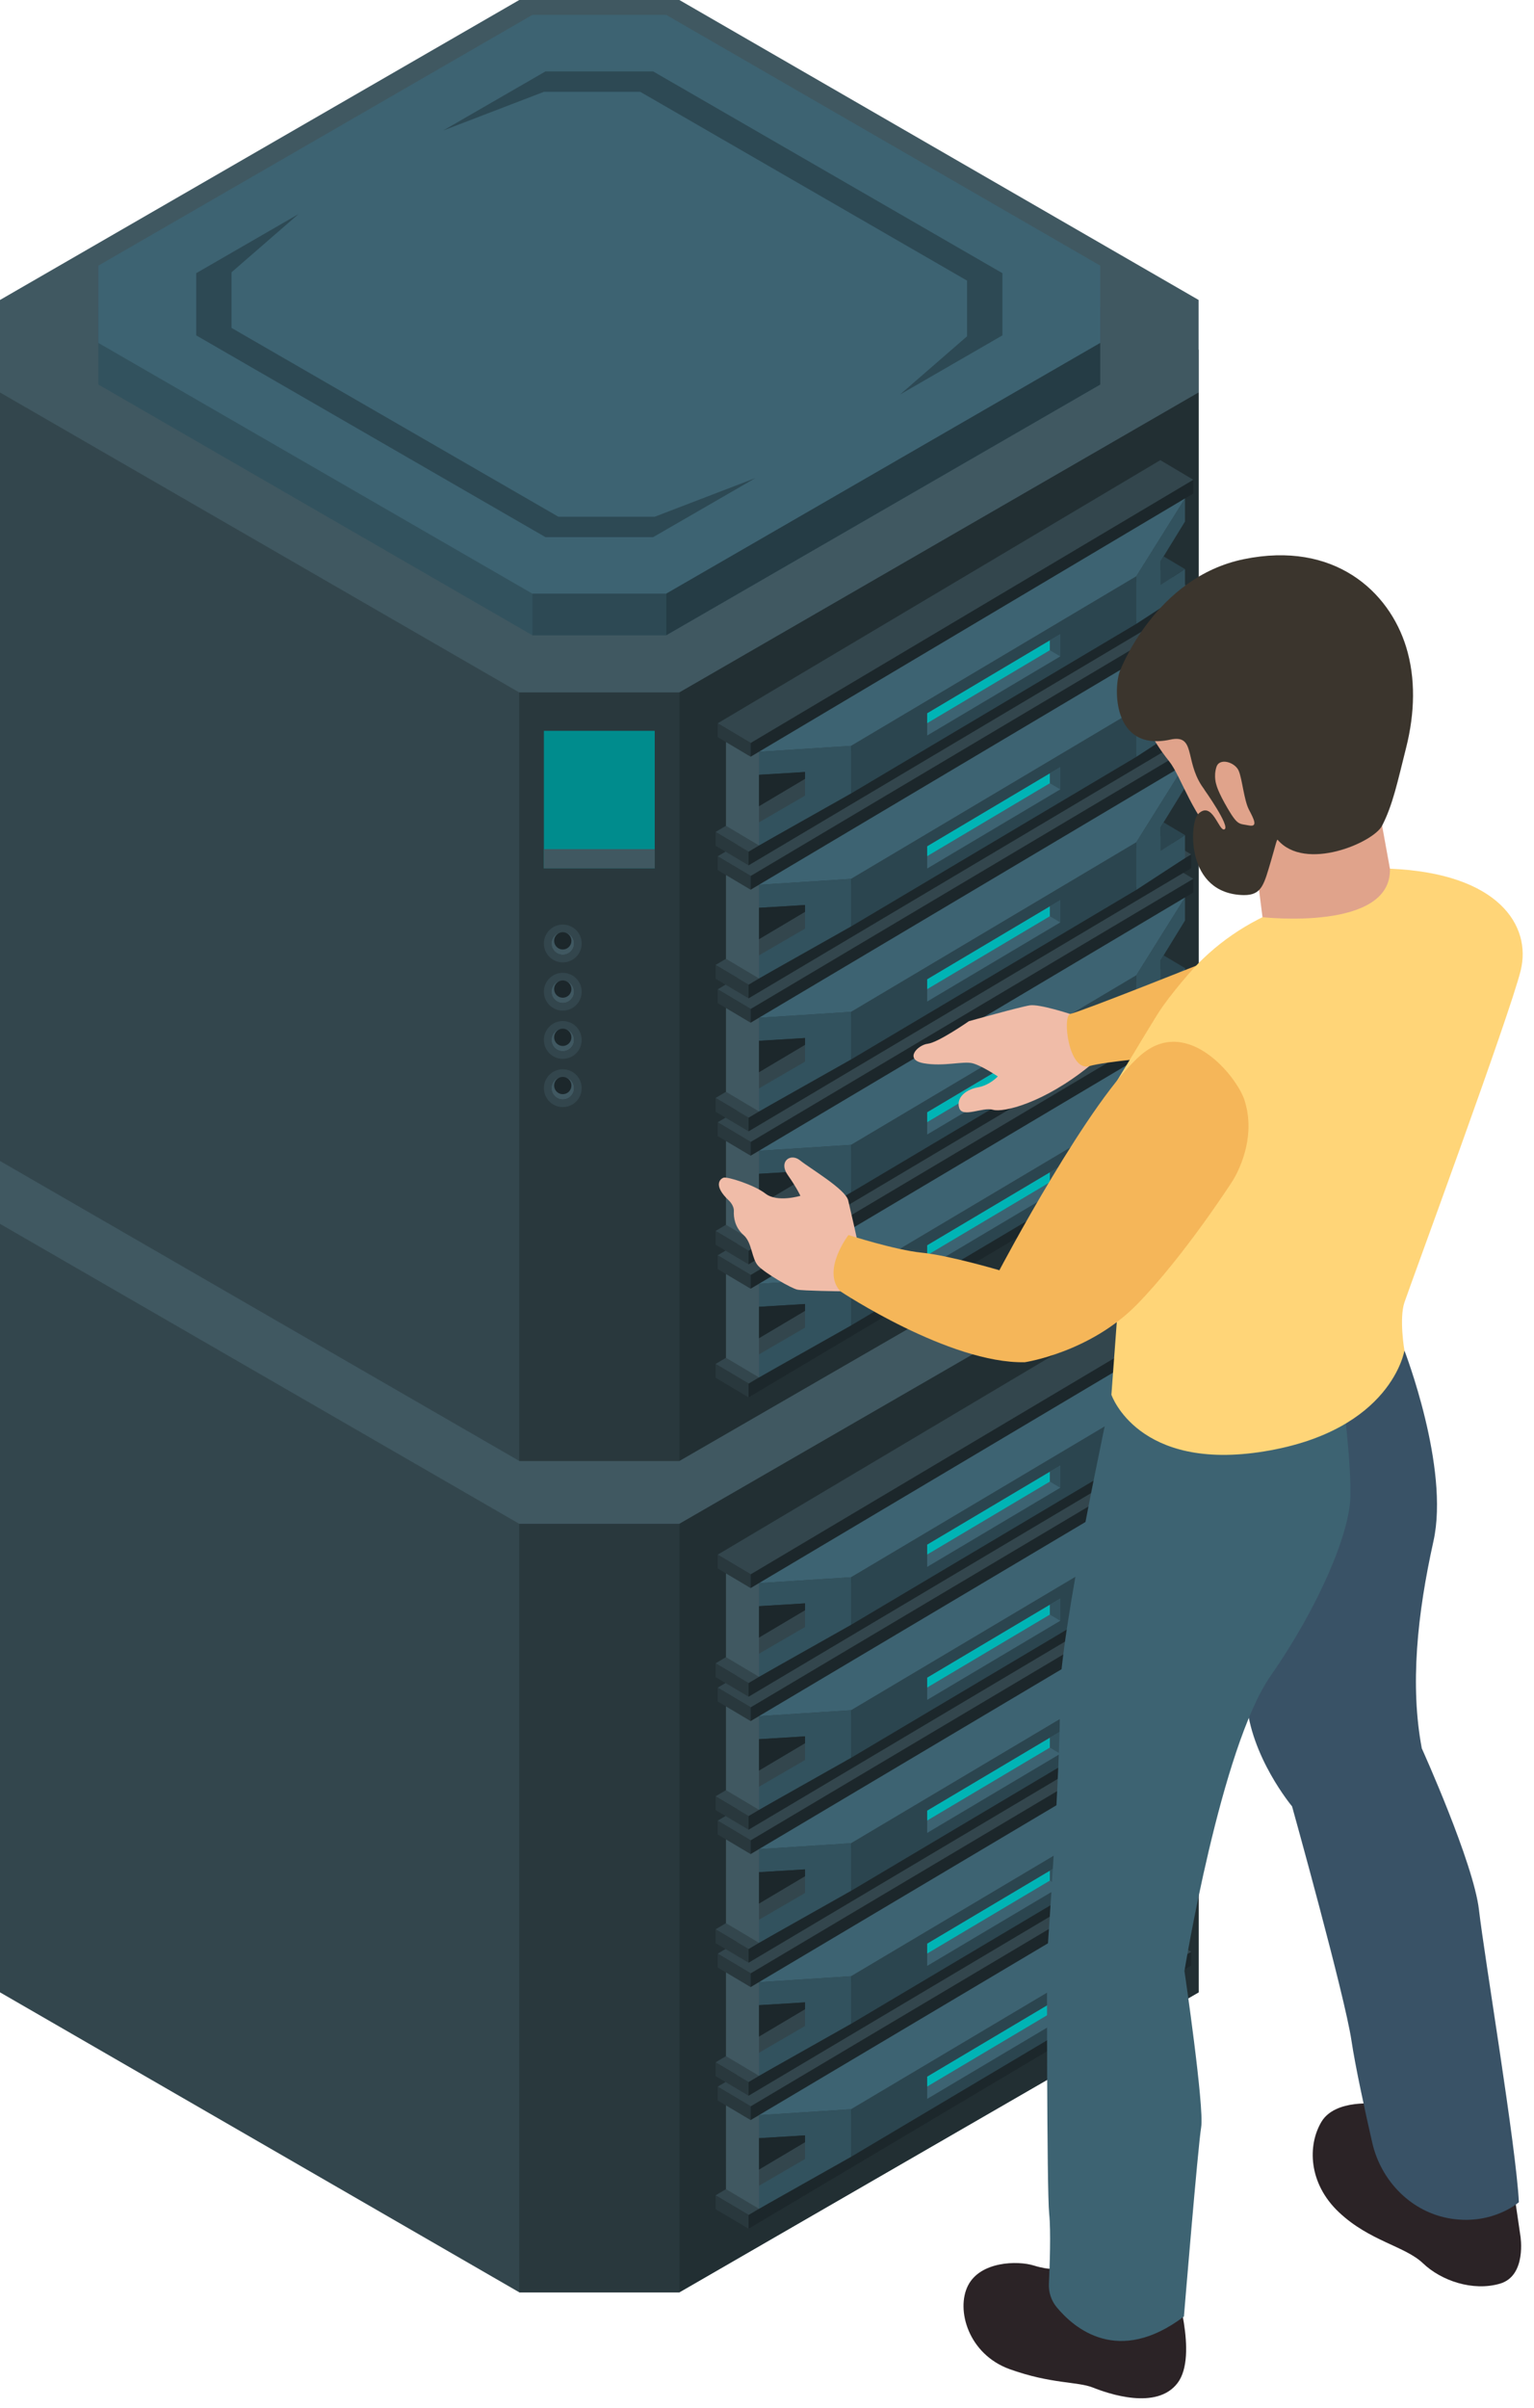 <?xml version="1.0" encoding="UTF-8" standalone="no"?>
<!DOCTYPE svg PUBLIC "-//W3C//DTD SVG 1.1//EN" "http://www.w3.org/Graphics/SVG/1.1/DTD/svg11.dtd">
<svg width="100%" height="100%" viewBox="0 0 109 171" version="1.1" xmlns="http://www.w3.org/2000/svg" xmlns:xlink="http://www.w3.org/1999/xlink" xml:space="preserve" xmlns:serif="http://www.serif.com/" style="fill-rule:evenodd;clip-rule:evenodd;stroke-linejoin:round;stroke-miterlimit:2;">
    <g transform="matrix(1,0,0,1,-390.289,-247.616)">
        <g>
            <g>
                <g>
                    <g>
                        <path d="M390.289,331.49L390.289,389.098L427.186,410.4L438.562,410.4L475.459,389.098L475.459,331.49L438.562,310.188L427.186,310.188L390.289,331.49Z" style="fill:rgb(51,70,77);fill-rule:nonzero;"/>
                        <path d="M390.289,327.956L390.289,334.525L427.186,355.827L438.562,355.827L475.459,334.525L475.459,327.956L438.562,306.654L427.186,306.654L390.289,327.956Z" style="fill:rgb(64,88,97);fill-rule:nonzero;"/>
                        <rect x="427.186" y="355.827" width="11.377" height="54.573" style="fill:rgb(41,56,61);"/>
                        <path d="M475.459,334.525L475.459,389.098L438.562,410.4L438.562,355.827L475.459,334.525Z" style="fill:rgb(34,47,51);fill-rule:nonzero;"/>
                    </g>
                    <g>
                        <g>
                            <g>
                                <g>
                                    <g>
                                        <path d="M474.932,387.196L443.48,405.885L443.48,404.907L474.932,386.218L474.932,387.196Z" style="fill:rgb(28,39,43);fill-rule:nonzero;"/>
                                        <g>
                                            <path d="M474.932,386.218L443.48,404.907L441.135,403.514L472.588,384.825L474.932,386.218Z" style="fill:rgb(51,70,77);fill-rule:nonzero;"/>
                                            <path d="M441.135,403.514L443.48,404.907L443.48,405.885L441.135,404.492L441.135,403.514Z" style="fill:rgb(41,56,61);fill-rule:nonzero;"/>
                                        </g>
                                    </g>
                                    <g>
                                        <path d="M475.081,379.48L443.629,398.169L443.629,397.191L475.081,378.502L475.081,379.48Z" style="fill:rgb(28,39,43);fill-rule:nonzero;"/>
                                    </g>
                                    <path d="M444.219,397.819L444.219,399.454L447.493,399.255L447.493,400.933L444.219,402.833L444.219,404.468L450.767,400.776L450.767,397.398L444.219,397.819Z" style="fill:rgb(50,82,94);fill-rule:nonzero;"/>
                                    <path d="M471.03,388.736L450.767,400.776L450.767,397.398L471.03,385.358L471.03,388.736Z" style="fill:rgb(43,69,79);fill-rule:nonzero;"/>
                                    <path d="M474.491,386.48L474.491,384.845L472.761,385.961L472.761,384.284L474.491,381.466L474.491,379.831L471.03,385.358L471.03,388.736L474.491,386.48Z" style="fill:rgb(50,82,94);fill-rule:nonzero;"/>
                                    <g>
                                        <path d="M475.081,378.502L443.629,397.191L441.284,395.798L472.737,377.109L475.081,378.502Z" style="fill:rgb(51,70,77);fill-rule:nonzero;"/>
                                        <path d="M441.284,395.798L443.629,397.191L443.629,398.169L441.284,396.776L441.284,395.798Z" style="fill:rgb(41,56,61);fill-rule:nonzero;"/>
                                    </g>
                                </g>
                                <path d="M441.874,397.127L441.874,403.075L444.219,404.468L444.219,397.819L443.629,398.169L441.874,397.127Z" style="fill:rgb(64,88,97);fill-rule:nonzero;"/>
                                <g>
                                    <path d="M474.49,384.846L472.97,383.943L472.761,384.284L472.761,385.961L474.49,384.846Z" style="fill:rgb(43,69,79);fill-rule:nonzero;"/>
                                </g>
                                <path d="M444.219,399.454L444.219,401.681L447.493,399.736L447.493,399.256L444.219,399.454Z" style="fill:rgb(28,39,43);fill-rule:nonzero;"/>
                            </g>
                            <g>
                                <g>
                                    <path d="M465.626,391.046L456.171,396.664L456.171,395.088L465.626,389.47L465.626,391.046Z" style="fill:rgb(61,99,114);fill-rule:nonzero;"/>
                                </g>
                                <path d="M464.887,390.608L464.887,389.909L456.171,395.088L456.171,395.787L464.887,390.608Z" style="fill:rgb(0,180,181);fill-rule:nonzero;"/>
                                <path d="M464.887,390.608L465.626,391.046L465.626,389.47L464.887,389.909L464.887,390.608Z" style="fill:rgb(50,82,94);fill-rule:nonzero;"/>
                            </g>
                        </g>
                        <path d="M444.219,397.819L450.767,397.398L471.03,385.358L474.491,379.831L444.219,397.819Z" style="fill:rgb(61,99,114);fill-rule:nonzero;"/>
                    </g>
                    <g>
                        <g>
                            <g>
                                <g>
                                    <g>
                                        <path d="M474.932,377.751L443.48,396.44L443.48,395.462L474.932,376.773L474.932,377.751Z" style="fill:rgb(28,39,43);fill-rule:nonzero;"/>
                                        <g>
                                            <path d="M474.932,376.773L443.48,395.462L441.135,394.069L472.588,375.38L474.932,376.773Z" style="fill:rgb(51,70,77);fill-rule:nonzero;"/>
                                            <path d="M441.135,394.069L443.48,395.462L443.48,396.44L441.135,395.047L441.135,394.069Z" style="fill:rgb(41,56,61);fill-rule:nonzero;"/>
                                        </g>
                                    </g>
                                    <g>
                                        <path d="M475.081,370.035L443.629,388.724L443.629,387.747L475.081,369.058L475.081,370.035Z" style="fill:rgb(28,39,43);fill-rule:nonzero;"/>
                                    </g>
                                    <path d="M444.219,388.374L444.219,390.009L447.493,389.811L447.493,391.488L444.219,393.388L444.219,395.023L450.767,391.331L450.767,387.953L444.219,388.374Z" style="fill:rgb(50,82,94);fill-rule:nonzero;"/>
                                    <path d="M471.03,379.291L450.767,391.332L450.767,387.953L471.03,375.913L471.03,379.291Z" style="fill:rgb(43,69,79);fill-rule:nonzero;"/>
                                    <path d="M474.491,377.035L474.491,375.4L472.761,376.516L472.761,374.839L474.491,372.022L474.491,370.386L471.03,375.913L471.03,379.291L474.491,377.035Z" style="fill:rgb(50,82,94);fill-rule:nonzero;"/>
                                    <g>
                                        <path d="M475.081,369.058L443.629,387.747L441.284,386.353L472.737,367.664L475.081,369.058Z" style="fill:rgb(51,70,77);fill-rule:nonzero;"/>
                                        <path d="M441.284,386.353L443.629,387.747L443.629,388.724L441.284,387.331L441.284,386.353Z" style="fill:rgb(41,56,61);fill-rule:nonzero;"/>
                                    </g>
                                </g>
                                <path d="M441.874,387.682L441.874,393.63L444.219,395.023L444.219,388.374L443.629,388.724L441.874,387.682Z" style="fill:rgb(64,88,97);fill-rule:nonzero;"/>
                                <g>
                                    <path d="M474.49,375.401L472.97,374.498L472.761,374.839L472.761,376.516L474.49,375.401Z" style="fill:rgb(43,69,79);fill-rule:nonzero;"/>
                                </g>
                                <path d="M444.219,390.009L444.219,392.236L447.493,390.291L447.493,389.811L444.219,390.009Z" style="fill:rgb(28,39,43);fill-rule:nonzero;"/>
                            </g>
                            <g>
                                <g>
                                    <path d="M465.626,381.602L456.171,387.219L456.171,385.643L465.626,380.025L465.626,381.602Z" style="fill:rgb(61,99,114);fill-rule:nonzero;"/>
                                </g>
                                <path d="M464.887,381.163L464.887,380.464L456.171,385.643L456.171,386.342L464.887,381.163Z" style="fill:rgb(0,180,181);fill-rule:nonzero;"/>
                                <path d="M464.887,381.163L465.626,381.602L465.626,380.025L464.887,380.464L464.887,381.163Z" style="fill:rgb(50,82,94);fill-rule:nonzero;"/>
                            </g>
                        </g>
                        <path d="M444.219,388.374L450.767,387.953L471.03,375.913L474.491,370.386L444.219,388.374Z" style="fill:rgb(61,99,114);fill-rule:nonzero;"/>
                    </g>
                    <g>
                        <g>
                            <g>
                                <g>
                                    <g>
                                        <path d="M474.932,368.306L443.48,386.995L443.48,386.017L474.932,367.328L474.932,368.306Z" style="fill:rgb(28,39,43);fill-rule:nonzero;"/>
                                        <g>
                                            <path d="M474.932,367.328L443.48,386.017L441.135,384.624L472.588,365.935L474.932,367.328Z" style="fill:rgb(51,70,77);fill-rule:nonzero;"/>
                                            <path d="M441.135,384.624L443.48,386.017L443.48,386.995L441.135,385.602L441.135,384.624Z" style="fill:rgb(41,56,61);fill-rule:nonzero;"/>
                                        </g>
                                    </g>
                                    <g>
                                        <path d="M475.081,360.591L443.629,379.28L443.629,378.302L475.081,359.613L475.081,360.591Z" style="fill:rgb(28,39,43);fill-rule:nonzero;"/>
                                    </g>
                                    <path d="M444.219,378.929L444.219,380.565L447.493,380.366L447.493,382.043L444.219,383.943L444.219,385.579L450.767,381.886L450.767,378.508L444.219,378.929Z" style="fill:rgb(50,82,94);fill-rule:nonzero;"/>
                                    <path d="M471.03,369.846L450.767,381.887L450.767,378.509L471.03,366.468L471.03,369.846Z" style="fill:rgb(43,69,79);fill-rule:nonzero;"/>
                                    <path d="M474.491,367.591L474.491,365.955L472.761,367.071L472.761,365.394L474.491,362.577L474.491,360.941L471.03,366.468L471.03,369.846L474.491,367.591Z" style="fill:rgb(50,82,94);fill-rule:nonzero;"/>
                                    <g>
                                        <path d="M475.081,359.613L443.629,378.302L441.284,376.909L472.737,358.22L475.081,359.613Z" style="fill:rgb(51,70,77);fill-rule:nonzero;"/>
                                        <path d="M441.284,376.909L443.629,378.302L443.629,379.28L441.284,377.887L441.284,376.909Z" style="fill:rgb(41,56,61);fill-rule:nonzero;"/>
                                    </g>
                                </g>
                                <path d="M441.874,378.237L441.874,384.185L444.219,385.579L444.219,378.929L443.629,379.28L441.874,378.237Z" style="fill:rgb(64,88,97);fill-rule:nonzero;"/>
                                <g>
                                    <path d="M474.49,365.956L472.97,365.053L472.761,365.394L472.761,367.071L474.49,365.956Z" style="fill:rgb(43,69,79);fill-rule:nonzero;"/>
                                </g>
                                <path d="M444.219,380.565L444.219,382.792L447.493,380.847L447.493,380.367L444.219,380.565Z" style="fill:rgb(28,39,43);fill-rule:nonzero;"/>
                            </g>
                            <g>
                                <g>
                                    <path d="M465.626,372.157L456.171,377.775L456.171,376.198L465.626,370.581L465.626,372.157Z" style="fill:rgb(61,99,114);fill-rule:nonzero;"/>
                                </g>
                                <path d="M464.887,371.718L464.887,371.019L456.171,376.198L456.171,376.897L464.887,371.718Z" style="fill:rgb(0,180,181);fill-rule:nonzero;"/>
                                <path d="M464.887,371.718L465.626,372.157L465.626,370.581L464.887,371.019L464.887,371.718Z" style="fill:rgb(50,82,94);fill-rule:nonzero;"/>
                            </g>
                        </g>
                        <path d="M444.219,378.929L450.767,378.509L471.03,366.468L474.491,360.941L444.219,378.929Z" style="fill:rgb(61,99,114);fill-rule:nonzero;"/>
                    </g>
                    <g>
                        <g>
                            <g>
                                <g>
                                    <g>
                                        <path d="M474.932,358.861L443.48,377.55L443.48,376.573L474.932,357.883L474.932,358.861Z" style="fill:rgb(28,39,43);fill-rule:nonzero;"/>
                                        <g>
                                            <path d="M474.932,357.883L443.48,376.573L441.135,375.179L472.588,356.49L474.932,357.883Z" style="fill:rgb(51,70,77);fill-rule:nonzero;"/>
                                            <path d="M441.135,375.179L443.48,376.573L443.48,377.55L441.135,376.157L441.135,375.179Z" style="fill:rgb(41,56,61);fill-rule:nonzero;"/>
                                        </g>
                                    </g>
                                    <g>
                                        <path d="M475.081,351.146L443.629,369.835L443.629,368.857L475.081,350.168L475.081,351.146Z" style="fill:rgb(28,39,43);fill-rule:nonzero;"/>
                                    </g>
                                    <path d="M444.219,369.484L444.219,371.12L447.493,370.921L447.493,372.599L444.219,374.498L444.219,376.134L450.767,372.441L450.767,369.063L444.219,369.484Z" style="fill:rgb(50,82,94);fill-rule:nonzero;"/>
                                    <path d="M471.03,360.402L450.767,372.442L450.767,369.064L471.03,357.023L471.03,360.402Z" style="fill:rgb(43,69,79);fill-rule:nonzero;"/>
                                    <path d="M474.491,358.146L474.491,356.51L472.761,357.626L472.761,355.949L474.491,353.132L474.491,351.496L471.03,357.023L471.03,360.402L474.491,358.146Z" style="fill:rgb(50,82,94);fill-rule:nonzero;"/>
                                    <g>
                                        <path d="M475.081,350.168L443.629,368.857L441.284,367.464L472.737,348.775L475.081,350.168Z" style="fill:rgb(51,70,77);fill-rule:nonzero;"/>
                                        <path d="M441.284,367.464L443.629,368.857L443.629,369.835L441.284,368.442L441.284,367.464Z" style="fill:rgb(41,56,61);fill-rule:nonzero;"/>
                                    </g>
                                </g>
                                <path d="M441.874,368.792L441.874,374.741L444.219,376.134L444.219,369.484L443.629,369.835L441.874,368.792Z" style="fill:rgb(64,88,97);fill-rule:nonzero;"/>
                                <g>
                                    <path d="M474.49,356.511L472.97,355.608L472.761,355.949L472.761,357.626L474.49,356.511Z" style="fill:rgb(43,69,79);fill-rule:nonzero;"/>
                                </g>
                                <path d="M444.219,371.12L444.219,373.347L447.493,371.402L447.493,370.922L444.219,371.12Z" style="fill:rgb(28,39,43);fill-rule:nonzero;"/>
                            </g>
                            <g>
                                <g>
                                    <path d="M465.626,362.712L456.171,368.33L456.171,366.754L465.626,361.136L465.626,362.712Z" style="fill:rgb(61,99,114);fill-rule:nonzero;"/>
                                </g>
                                <path d="M464.887,362.273L464.887,361.574L456.171,366.754L456.171,367.452L464.887,362.273Z" style="fill:rgb(0,180,181);fill-rule:nonzero;"/>
                                <path d="M464.887,362.273L465.626,362.712L465.626,361.136L464.887,361.574L464.887,362.273Z" style="fill:rgb(50,82,94);fill-rule:nonzero;"/>
                            </g>
                        </g>
                        <path d="M444.219,369.484L450.767,369.064L471.03,357.023L474.491,351.496L444.219,369.484Z" style="fill:rgb(61,99,114);fill-rule:nonzero;"/>
                    </g>
                    <g>
                        <g>
                            <g>
                                <g>
                                    <g>
                                        <path d="M474.932,349.416L443.48,368.105L443.48,367.128L474.932,348.439L474.932,349.416Z" style="fill:rgb(28,39,43);fill-rule:nonzero;"/>
                                        <g>
                                            <path d="M474.932,348.439L443.48,367.128L441.135,365.734L472.588,347.045L474.932,348.439Z" style="fill:rgb(51,70,77);fill-rule:nonzero;"/>
                                            <path d="M441.135,365.734L443.48,367.128L443.48,368.105L441.135,366.712L441.135,365.734Z" style="fill:rgb(41,56,61);fill-rule:nonzero;"/>
                                        </g>
                                    </g>
                                    <g>
                                        <path d="M475.081,341.701L443.629,360.39L443.629,359.412L475.081,340.723L475.081,341.701Z" style="fill:rgb(28,39,43);fill-rule:nonzero;"/>
                                    </g>
                                    <path d="M444.219,360.039L444.219,361.675L447.493,361.476L447.493,363.154L444.219,365.053L444.219,366.689L450.767,362.997L450.767,359.618L444.219,360.039Z" style="fill:rgb(50,82,94);fill-rule:nonzero;"/>
                                    <path d="M471.03,350.957L450.767,362.997L450.767,359.619L471.03,347.579L471.03,350.957Z" style="fill:rgb(43,69,79);fill-rule:nonzero;"/>
                                    <path d="M474.491,348.701L474.491,347.065L472.761,348.182L472.761,346.504L474.491,343.687L474.491,342.052L471.03,347.579L471.03,350.957L474.491,348.701Z" style="fill:rgb(50,82,94);fill-rule:nonzero;"/>
                                    <g>
                                        <path d="M475.081,340.723L443.629,359.412L441.284,358.019L472.737,339.33L475.081,340.723Z" style="fill:rgb(51,70,77);fill-rule:nonzero;"/>
                                        <path d="M441.284,358.019L443.629,359.412L443.629,360.39L441.284,358.997L441.284,358.019Z" style="fill:rgb(41,56,61);fill-rule:nonzero;"/>
                                    </g>
                                </g>
                                <path d="M441.874,359.348L441.874,365.296L444.219,366.689L444.219,360.039L443.629,360.39L441.874,359.348Z" style="fill:rgb(64,88,97);fill-rule:nonzero;"/>
                                <g>
                                    <path d="M474.49,347.066L472.97,346.164L472.761,346.504L472.761,348.182L474.49,347.066Z" style="fill:rgb(43,69,79);fill-rule:nonzero;"/>
                                </g>
                                <path d="M444.219,361.675L444.219,363.902L447.493,361.957L447.493,361.477L444.219,361.675Z" style="fill:rgb(28,39,43);fill-rule:nonzero;"/>
                            </g>
                            <g>
                                <g>
                                    <path d="M465.626,353.267L456.171,358.885L456.171,357.309L465.626,351.691L465.626,353.267Z" style="fill:rgb(61,99,114);fill-rule:nonzero;"/>
                                </g>
                                <path d="M464.887,352.828L464.887,352.13L456.171,357.309L456.171,358.008L464.887,352.828Z" style="fill:rgb(0,180,181);fill-rule:nonzero;"/>
                                <path d="M464.887,352.828L465.626,353.267L465.626,351.691L464.887,352.13L464.887,352.828Z" style="fill:rgb(50,82,94);fill-rule:nonzero;"/>
                            </g>
                        </g>
                        <path d="M444.219,360.039L450.767,359.619L471.03,347.579L474.491,342.052L444.219,360.039Z" style="fill:rgb(61,99,114);fill-rule:nonzero;"/>
                    </g>
                </g>
            </g>
            <g>
                <g>
                    <g>
                        <path d="M390.289,272.452L390.289,330.06L427.186,351.362L438.562,351.362L475.459,330.06L475.459,272.452L438.562,251.15L427.186,251.15L390.289,272.452Z" style="fill:rgb(51,70,77);fill-rule:nonzero;"/>
                        <path d="M390.289,268.918L390.289,275.487L427.186,296.789L438.562,296.789L475.459,275.487L475.459,268.918L438.562,247.616L427.186,247.616L390.289,268.918Z" style="fill:rgb(64,88,97);fill-rule:nonzero;"/>
                        <rect x="427.186" y="296.789" width="11.377" height="54.573" style="fill:rgb(41,56,61);"/>
                        <path d="M475.459,275.487L475.459,330.06L438.562,351.362L438.562,296.789L475.459,275.487Z" style="fill:rgb(34,47,51);fill-rule:nonzero;"/>
                    </g>
                    <g>
                        <g>
                            <g>
                                <g>
                                    <g>
                                        <path d="M474.932,328.158L443.48,346.847L443.48,345.869L474.932,327.18L474.932,328.158Z" style="fill:rgb(28,39,43);fill-rule:nonzero;"/>
                                        <g>
                                            <path d="M474.932,327.18L443.48,345.869L441.135,344.476L472.588,325.787L474.932,327.18Z" style="fill:rgb(51,70,77);fill-rule:nonzero;"/>
                                            <path d="M441.135,344.476L443.48,345.869L443.48,346.847L441.135,345.453L441.135,344.476Z" style="fill:rgb(41,56,61);fill-rule:nonzero;"/>
                                        </g>
                                    </g>
                                    <g>
                                        <path d="M475.081,320.442L443.629,339.131L443.629,338.154L475.081,319.464L475.081,320.442Z" style="fill:rgb(28,39,43);fill-rule:nonzero;"/>
                                    </g>
                                    <path d="M444.219,338.781L444.219,340.416L447.493,340.217L447.493,341.895L444.219,343.795L444.219,345.43L450.767,341.738L450.767,338.36L444.219,338.781Z" style="fill:rgb(50,82,94);fill-rule:nonzero;"/>
                                    <path d="M471.03,329.698L450.767,341.738L450.767,338.36L471.03,326.32L471.03,329.698Z" style="fill:rgb(43,69,79);fill-rule:nonzero;"/>
                                    <path d="M474.491,327.442L474.491,325.807L472.761,326.923L472.761,325.246L474.491,322.428L474.491,320.793L471.03,326.32L471.03,329.698L474.491,327.442Z" style="fill:rgb(50,82,94);fill-rule:nonzero;"/>
                                    <g>
                                        <path d="M475.081,319.464L443.629,338.154L441.284,336.76L472.737,318.071L475.081,319.464Z" style="fill:rgb(51,70,77);fill-rule:nonzero;"/>
                                        <path d="M441.284,336.76L443.629,338.154L443.629,339.131L441.284,337.738L441.284,336.76Z" style="fill:rgb(41,56,61);fill-rule:nonzero;"/>
                                    </g>
                                </g>
                                <path d="M441.874,338.089L441.874,344.037L444.219,345.43L444.219,338.781L443.629,339.131L441.874,338.089Z" style="fill:rgb(64,88,97);fill-rule:nonzero;"/>
                                <g>
                                    <path d="M474.49,325.808L472.97,324.905L472.761,325.246L472.761,326.923L474.49,325.808Z" style="fill:rgb(43,69,79);fill-rule:nonzero;"/>
                                </g>
                                <path d="M444.219,340.416L444.219,342.643L447.493,340.698L447.493,340.218L444.219,340.416Z" style="fill:rgb(28,39,43);fill-rule:nonzero;"/>
                            </g>
                            <g>
                                <g>
                                    <path d="M465.626,332.008L456.171,337.626L456.171,336.05L465.626,330.432L465.626,332.008Z" style="fill:rgb(61,99,114);fill-rule:nonzero;"/>
                                </g>
                                <path d="M464.887,331.57L464.887,330.871L456.171,336.05L456.171,336.749L464.887,331.57Z" style="fill:rgb(0,180,181);fill-rule:nonzero;"/>
                                <path d="M464.887,331.57L465.626,332.008L465.626,330.432L464.887,330.871L464.887,331.57Z" style="fill:rgb(50,82,94);fill-rule:nonzero;"/>
                            </g>
                        </g>
                        <path d="M444.219,338.781L450.767,338.36L471.03,326.32L474.491,320.793L444.219,338.781Z" style="fill:rgb(61,99,114);fill-rule:nonzero;"/>
                    </g>
                    <g>
                        <g>
                            <g>
                                <g>
                                    <g>
                                        <path d="M474.932,318.713L443.48,337.402L443.48,336.424L474.932,317.735L474.932,318.713Z" style="fill:rgb(28,39,43);fill-rule:nonzero;"/>
                                        <g>
                                            <path d="M474.932,317.735L443.48,336.424L441.135,335.031L472.588,316.342L474.932,317.735Z" style="fill:rgb(51,70,77);fill-rule:nonzero;"/>
                                            <path d="M441.135,335.031L443.48,336.424L443.48,337.402L441.135,336.009L441.135,335.031Z" style="fill:rgb(41,56,61);fill-rule:nonzero;"/>
                                        </g>
                                    </g>
                                    <g>
                                        <path d="M475.081,310.997L443.629,329.686L443.629,328.709L475.081,310.02L475.081,310.997Z" style="fill:rgb(28,39,43);fill-rule:nonzero;"/>
                                    </g>
                                    <path d="M444.219,329.336L444.219,330.971L447.493,330.773L447.493,332.45L444.219,334.35L444.219,335.985L450.767,332.293L450.767,328.915L444.219,329.336Z" style="fill:rgb(50,82,94);fill-rule:nonzero;"/>
                                    <path d="M471.03,320.253L450.767,332.294L450.767,328.915L471.03,316.875L471.03,320.253Z" style="fill:rgb(43,69,79);fill-rule:nonzero;"/>
                                    <path d="M474.491,317.997L474.491,316.362L472.761,317.478L472.761,315.801L474.491,312.983L474.491,311.348L471.03,316.875L471.03,320.253L474.491,317.997Z" style="fill:rgb(50,82,94);fill-rule:nonzero;"/>
                                    <g>
                                        <path d="M475.081,310.02L443.629,328.709L441.284,327.315L472.737,308.626L475.081,310.02Z" style="fill:rgb(51,70,77);fill-rule:nonzero;"/>
                                        <path d="M441.284,327.315L443.629,328.709L443.629,329.686L441.284,328.293L441.284,327.315Z" style="fill:rgb(41,56,61);fill-rule:nonzero;"/>
                                    </g>
                                </g>
                                <path d="M441.874,328.644L441.874,334.592L444.219,335.985L444.219,329.336L443.629,329.686L441.874,328.644Z" style="fill:rgb(64,88,97);fill-rule:nonzero;"/>
                                <g>
                                    <path d="M474.49,316.363L472.97,315.46L472.761,315.801L472.761,317.478L474.49,316.363Z" style="fill:rgb(43,69,79);fill-rule:nonzero;"/>
                                </g>
                                <path d="M444.219,330.971L444.219,333.198L447.493,331.253L447.493,330.773L444.219,330.971Z" style="fill:rgb(28,39,43);fill-rule:nonzero;"/>
                            </g>
                            <g>
                                <g>
                                    <path d="M465.626,322.564L456.171,328.181L456.171,326.605L465.626,320.987L465.626,322.564Z" style="fill:rgb(61,99,114);fill-rule:nonzero;"/>
                                </g>
                                <path d="M464.887,322.125L464.887,321.426L456.171,326.605L456.171,327.304L464.887,322.125Z" style="fill:rgb(0,180,181);fill-rule:nonzero;"/>
                                <path d="M464.887,322.125L465.626,322.564L465.626,320.987L464.887,321.426L464.887,322.125Z" style="fill:rgb(50,82,94);fill-rule:nonzero;"/>
                            </g>
                        </g>
                        <path d="M444.219,329.336L450.767,328.915L471.03,316.875L474.491,311.348L444.219,329.336Z" style="fill:rgb(61,99,114);fill-rule:nonzero;"/>
                    </g>
                    <g>
                        <g>
                            <g>
                                <g>
                                    <g>
                                        <path d="M474.932,309.268L443.48,327.957L443.48,326.979L474.932,308.29L474.932,309.268Z" style="fill:rgb(28,39,43);fill-rule:nonzero;"/>
                                        <g>
                                            <path d="M474.932,308.29L443.48,326.979L441.135,325.586L472.588,306.897L474.932,308.29Z" style="fill:rgb(51,70,77);fill-rule:nonzero;"/>
                                            <path d="M441.135,325.586L443.48,326.979L443.48,327.957L441.135,326.564L441.135,325.586Z" style="fill:rgb(41,56,61);fill-rule:nonzero;"/>
                                        </g>
                                    </g>
                                    <g>
                                        <path d="M475.081,301.553L443.629,320.242L443.629,319.264L475.081,300.575L475.081,301.553Z" style="fill:rgb(28,39,43);fill-rule:nonzero;"/>
                                    </g>
                                    <path d="M444.219,319.891L444.219,321.527L447.493,321.328L447.493,323.005L444.219,324.905L444.219,326.541L450.767,322.848L450.767,319.47L444.219,319.891Z" style="fill:rgb(50,82,94);fill-rule:nonzero;"/>
                                    <path d="M471.03,310.809L450.767,322.849L450.767,319.471L471.03,307.43L471.03,310.809Z" style="fill:rgb(43,69,79);fill-rule:nonzero;"/>
                                    <path d="M474.491,308.553L474.491,306.917L472.761,308.033L472.761,306.356L474.491,303.539L474.491,301.903L471.03,307.43L471.03,310.809L474.491,308.553Z" style="fill:rgb(50,82,94);fill-rule:nonzero;"/>
                                    <g>
                                        <path d="M475.081,300.575L443.629,319.264L441.284,317.871L472.737,299.182L475.081,300.575Z" style="fill:rgb(51,70,77);fill-rule:nonzero;"/>
                                        <path d="M441.284,317.871L443.629,319.264L443.629,320.242L441.284,318.849L441.284,317.871Z" style="fill:rgb(41,56,61);fill-rule:nonzero;"/>
                                    </g>
                                </g>
                                <path d="M441.874,319.199L441.874,325.147L444.219,326.541L444.219,319.891L443.629,320.242L441.874,319.199Z" style="fill:rgb(64,88,97);fill-rule:nonzero;"/>
                                <g>
                                    <path d="M474.49,306.918L472.97,306.015L472.761,306.356L472.761,308.033L474.49,306.918Z" style="fill:rgb(43,69,79);fill-rule:nonzero;"/>
                                </g>
                                <path d="M444.219,321.527L444.219,323.754L447.493,321.809L447.493,321.329L444.219,321.527Z" style="fill:rgb(28,39,43);fill-rule:nonzero;"/>
                            </g>
                            <g>
                                <g>
                                    <path d="M465.626,313.119L456.171,318.737L456.171,317.16L465.626,311.543L465.626,313.119Z" style="fill:rgb(61,99,114);fill-rule:nonzero;"/>
                                </g>
                                <path d="M464.887,312.68L464.887,311.981L456.171,317.16L456.171,317.859L464.887,312.68Z" style="fill:rgb(0,180,181);fill-rule:nonzero;"/>
                                <path d="M464.887,312.68L465.626,313.119L465.626,311.543L464.887,311.981L464.887,312.68Z" style="fill:rgb(50,82,94);fill-rule:nonzero;"/>
                            </g>
                        </g>
                        <path d="M444.219,319.891L450.767,319.471L471.03,307.43L474.491,301.903L444.219,319.891Z" style="fill:rgb(61,99,114);fill-rule:nonzero;"/>
                    </g>
                    <g>
                        <g>
                            <g>
                                <g>
                                    <g>
                                        <path d="M474.932,299.823L443.48,318.512L443.48,317.534L474.932,298.845L474.932,299.823Z" style="fill:rgb(28,39,43);fill-rule:nonzero;"/>
                                        <g>
                                            <path d="M474.932,298.845L443.48,317.534L441.135,316.141L472.588,297.452L474.932,298.845Z" style="fill:rgb(51,70,77);fill-rule:nonzero;"/>
                                            <path d="M441.135,316.141L443.48,317.534L443.48,318.512L441.135,317.119L441.135,316.141Z" style="fill:rgb(41,56,61);fill-rule:nonzero;"/>
                                        </g>
                                    </g>
                                    <g>
                                        <path d="M475.081,292.108L443.629,310.797L443.629,309.819L475.081,291.13L475.081,292.108Z" style="fill:rgb(28,39,43);fill-rule:nonzero;"/>
                                    </g>
                                    <path d="M444.219,310.446L444.219,312.082L447.493,311.883L447.493,313.56L444.219,315.46L444.219,317.096L450.767,313.403L450.767,310.025L444.219,310.446Z" style="fill:rgb(50,82,94);fill-rule:nonzero;"/>
                                    <path d="M471.03,301.364L450.767,313.404L450.767,310.026L471.03,297.985L471.03,301.364Z" style="fill:rgb(43,69,79);fill-rule:nonzero;"/>
                                    <path d="M474.491,299.108L474.491,297.472L472.761,298.589L472.761,296.911L474.491,294.094L474.491,292.458L471.03,297.985L471.03,301.364L474.491,299.108Z" style="fill:rgb(50,82,94);fill-rule:nonzero;"/>
                                    <g>
                                        <path d="M475.081,291.13L443.629,309.819L441.284,308.426L472.737,289.737L475.081,291.13Z" style="fill:rgb(51,70,77);fill-rule:nonzero;"/>
                                        <path d="M441.284,308.426L443.629,309.819L443.629,310.797L441.284,309.404L441.284,308.426Z" style="fill:rgb(41,56,61);fill-rule:nonzero;"/>
                                    </g>
                                </g>
                                <path d="M441.874,309.754L441.874,315.703L444.219,317.096L444.219,310.446L443.629,310.797L441.874,309.754Z" style="fill:rgb(64,88,97);fill-rule:nonzero;"/>
                                <g>
                                    <path d="M474.49,297.473L472.97,296.57L472.761,296.911L472.761,298.588L474.49,297.473Z" style="fill:rgb(43,69,79);fill-rule:nonzero;"/>
                                </g>
                                <path d="M444.219,312.082L444.219,314.309L447.493,312.364L447.493,311.884L444.219,312.082Z" style="fill:rgb(28,39,43);fill-rule:nonzero;"/>
                            </g>
                            <g>
                                <g>
                                    <path d="M465.626,303.674L456.171,309.292L456.171,307.716L465.626,302.098L465.626,303.674Z" style="fill:rgb(61,99,114);fill-rule:nonzero;"/>
                                </g>
                                <path d="M464.887,303.235L464.887,302.536L456.171,307.716L456.171,308.414L464.887,303.235Z" style="fill:rgb(0,180,181);fill-rule:nonzero;"/>
                                <path d="M464.887,303.235L465.626,303.674L465.626,302.098L464.887,302.536L464.887,303.235Z" style="fill:rgb(50,82,94);fill-rule:nonzero;"/>
                            </g>
                        </g>
                        <path d="M444.219,310.446L450.767,310.026L471.03,297.985L474.491,292.458L444.219,310.446Z" style="fill:rgb(61,99,114);fill-rule:nonzero;"/>
                    </g>
                    <g>
                        <g>
                            <g>
                                <g>
                                    <g>
                                        <path d="M474.932,290.378L443.48,309.068L443.48,308.09L474.932,289.401L474.932,290.378Z" style="fill:rgb(28,39,43);fill-rule:nonzero;"/>
                                        <g>
                                            <path d="M474.932,289.401L443.48,308.09L441.135,306.697L472.588,288.007L474.932,289.401Z" style="fill:rgb(51,70,77);fill-rule:nonzero;"/>
                                            <path d="M441.135,306.697L443.48,308.09L443.48,309.068L441.135,307.674L441.135,306.697Z" style="fill:rgb(41,56,61);fill-rule:nonzero;"/>
                                        </g>
                                    </g>
                                    <g>
                                        <path d="M475.081,282.663L443.629,301.352L443.629,300.374L475.081,281.685L475.081,282.663Z" style="fill:rgb(28,39,43);fill-rule:nonzero;"/>
                                    </g>
                                    <path d="M444.219,301.001L444.219,302.637L447.493,302.438L447.493,304.116L444.219,306.015L444.219,307.651L450.767,303.959L450.767,300.58L444.219,301.001Z" style="fill:rgb(50,82,94);fill-rule:nonzero;"/>
                                    <path d="M471.03,291.919L450.767,303.959L450.767,300.581L471.03,288.541L471.03,291.919Z" style="fill:rgb(43,69,79);fill-rule:nonzero;"/>
                                    <path d="M474.491,289.663L474.491,288.027L472.761,289.144L472.761,287.466L474.491,284.649L474.491,283.013L471.03,288.541L471.03,291.919L474.491,289.663Z" style="fill:rgb(50,82,94);fill-rule:nonzero;"/>
                                    <g>
                                        <path d="M475.081,281.685L443.629,300.374L441.284,298.981L472.737,280.292L475.081,281.685Z" style="fill:rgb(51,70,77);fill-rule:nonzero;"/>
                                        <path d="M441.284,298.981L443.629,300.374L443.629,301.352L441.284,299.959L441.284,298.981Z" style="fill:rgb(41,56,61);fill-rule:nonzero;"/>
                                    </g>
                                </g>
                                <path d="M441.874,300.31L441.874,306.258L444.219,307.651L444.219,301.001L443.629,301.352L441.874,300.31Z" style="fill:rgb(64,88,97);fill-rule:nonzero;"/>
                                <g>
                                    <path d="M474.49,288.029L472.97,287.126L472.761,287.466L472.761,289.144L474.49,288.029Z" style="fill:rgb(43,69,79);fill-rule:nonzero;"/>
                                </g>
                                <path d="M444.219,302.637L444.219,304.864L447.493,302.919L447.493,302.439L444.219,302.637Z" style="fill:rgb(28,39,43);fill-rule:nonzero;"/>
                            </g>
                            <g>
                                <g>
                                    <path d="M465.626,294.229L456.171,299.847L456.171,298.271L465.626,292.653L465.626,294.229Z" style="fill:rgb(61,99,114);fill-rule:nonzero;"/>
                                </g>
                                <path d="M464.887,293.79L464.887,293.092L456.171,298.271L456.171,298.97L464.887,293.79Z" style="fill:rgb(0,180,181);fill-rule:nonzero;"/>
                                <path d="M464.887,293.79L465.626,294.229L465.626,292.653L464.887,293.092L464.887,293.79Z" style="fill:rgb(50,82,94);fill-rule:nonzero;"/>
                            </g>
                        </g>
                        <path d="M444.219,301.001L450.767,300.581L471.03,288.541L474.491,283.013L444.219,301.001Z" style="fill:rgb(61,99,114);fill-rule:nonzero;"/>
                    </g>
                    <g>
                        <path d="M397.28,269.433L397.28,274.923L428.119,292.728L437.628,292.728L468.468,274.923L468.468,269.433L437.628,251.628L428.119,251.628L397.28,269.433Z" style="fill:rgb(50,82,94);fill-rule:nonzero;"/>
                        <g>
                            <path d="M397.28,266.479L397.28,271.969L428.119,289.774L437.628,289.774L468.468,271.969L468.468,266.479L437.628,248.673L428.119,248.673L397.28,266.479Z" style="fill:rgb(61,99,114);fill-rule:nonzero;"/>
                            <path d="M429.966,284.311L406.741,270.903L406.741,266.951L411.5,262.819L404.232,267.015L404.232,271.433L429.048,285.76L436.7,285.76L443.967,281.564L436.81,284.311L429.966,284.311Z" style="fill:rgb(45,73,84);fill-rule:nonzero;"/>
                            <path d="M435.782,254.136L459.006,267.545L459.006,271.496L454.247,275.629L461.515,271.433L461.515,267.015L436.7,252.688L429.048,252.688L421.78,256.884L428.938,254.136L435.782,254.136Z" style="fill:rgb(45,73,84);fill-rule:nonzero;"/>
                        </g>
                        <rect x="428.119" y="289.774" width="9.509" height="2.954" style="fill:rgb(45,73,84);"/>
                        <path d="M468.468,271.969L468.468,274.923L437.628,292.728L437.628,289.774L468.468,271.969Z" style="fill:rgb(37,60,69);fill-rule:nonzero;"/>
                    </g>
                </g>
                <rect x="428.935" y="299.513" width="7.877" height="9.764" style="fill:rgb(0,140,141);"/>
                <rect x="428.935" y="307.916" width="7.877" height="1.361" style="fill:rgb(64,88,97);"/>
                <g>
                    <circle cx="430.278" cy="314.616" r="1.343" style="fill:rgb(51,70,77);"/>
                    <circle cx="430.278" cy="314.616" r="0.801" style="fill:rgb(28,39,43);"/>
                    <path d="M430.278,313.814C430.617,313.814 430.892,314.089 430.892,314.428C430.892,314.767 430.617,315.042 430.278,315.042C429.939,315.042 429.664,314.767 429.664,314.428C429.664,314.089 429.939,313.814 430.278,313.814C429.835,313.814 429.476,314.173 429.476,314.616C429.476,315.059 429.835,315.417 430.278,315.417C430.721,315.417 431.08,315.058 431.08,314.616C431.08,314.173 430.721,313.814 430.278,313.814Z" style="fill:rgb(64,88,97);fill-rule:nonzero;"/>
                </g>
                <g>
                    <circle cx="430.278" cy="318.041" r="1.343" style="fill:rgb(51,70,77);"/>
                    <path d="M431.08,318.041C431.08,318.484 430.721,318.842 430.278,318.842C429.835,318.842 429.476,318.483 429.476,318.041C429.476,317.598 429.835,317.239 430.278,317.239C430.721,317.239 431.08,317.598 431.08,318.041Z" style="fill:rgb(28,39,43);fill-rule:nonzero;"/>
                    <path d="M430.278,317.239C430.617,317.239 430.892,317.514 430.892,317.853C430.892,318.192 430.617,318.467 430.278,318.467C429.939,318.467 429.664,318.192 429.664,317.853C429.664,317.514 429.939,317.239 430.278,317.239C429.835,317.239 429.476,317.598 429.476,318.041C429.476,318.484 429.835,318.842 430.278,318.842C430.721,318.842 431.08,318.483 431.08,318.041C431.08,317.598 430.721,317.239 430.278,317.239Z" style="fill:rgb(64,88,97);fill-rule:nonzero;"/>
                </g>
                <g>
                    <circle cx="430.278" cy="321.466" r="1.343" style="fill:rgb(51,70,77);"/>
                    <path d="M431.08,321.466C431.08,321.909 430.721,322.268 430.278,322.268C429.835,322.268 429.476,321.909 429.476,321.466C429.476,321.023 429.835,320.665 430.278,320.665C430.721,320.664 431.08,321.023 431.08,321.466Z" style="fill:rgb(28,39,43);fill-rule:nonzero;"/>
                    <path d="M430.278,320.664C430.617,320.664 430.892,320.939 430.892,321.278C430.892,321.617 430.617,321.892 430.278,321.892C429.939,321.892 429.664,321.617 429.664,321.278C429.664,320.939 429.939,320.664 430.278,320.664C429.835,320.664 429.476,321.023 429.476,321.465C429.476,321.908 429.835,322.267 430.278,322.267C430.721,322.267 431.08,321.908 431.08,321.465C431.08,321.023 430.721,320.664 430.278,320.664Z" style="fill:rgb(64,88,97);fill-rule:nonzero;"/>
                </g>
                <g>
                    <circle cx="430.278" cy="324.891" r="1.343" style="fill:rgb(51,70,77);"/>
                    <circle cx="430.278" cy="324.891" r="0.801" style="fill:rgb(28,39,43);"/>
                    <path d="M430.278,324.089C430.617,324.089 430.892,324.364 430.892,324.703C430.892,325.042 430.617,325.317 430.278,325.317C429.939,325.317 429.664,325.042 429.664,324.703C429.664,324.364 429.939,324.089 430.278,324.089C429.835,324.089 429.476,324.448 429.476,324.891C429.476,325.334 429.835,325.693 430.278,325.693C430.721,325.693 431.08,325.334 431.08,324.891C431.08,324.448 430.721,324.089 430.278,324.089Z" style="fill:rgb(64,88,97);fill-rule:nonzero;"/>
                </g>
            </g>
            <g>
                <g>
                    <g>
                        <path d="M465.487,408.714C465.487,408.714 464.917,408.86 463.755,408.499C462.594,408.137 459.946,408.196 459.071,409.921C458.196,411.646 459.104,414.805 462.039,415.86C464.973,416.915 466.851,416.728 467.941,417.162C469.031,417.595 472.483,418.801 473.966,416.836C475.449,414.872 473.739,409.761 473.739,409.761L465.487,408.714Z" style="fill:rgb(43,35,38);fill-rule:nonzero;"/>
                        <path d="M488.139,397.025C488.139,397.025 485.174,396.639 484.185,398.293C483.197,399.947 483.24,402.654 485.431,404.717C487.623,406.78 490.115,407.111 491.404,408.342C492.693,409.573 494.928,410.346 496.862,409.788C498.796,409.229 498.323,406.393 498.323,406.393L497.635,401.709L488.139,397.025Z" style="fill:rgb(43,35,38);fill-rule:nonzero;"/>
                        <path d="M464.686,386.611C464.686,386.611 464.662,403.113 464.84,404.832C464.968,406.061 464.88,408.496 464.82,409.783C464.792,410.39 464.982,410.984 465.369,411.453C466.605,412.952 469.74,415.647 474.414,412.118C474.414,412.118 475.406,400.102 475.639,398.676C475.872,397.251 474.452,387.583 474.452,387.583L464.686,386.611Z" style="fill:rgb(61,99,114);fill-rule:nonzero;"/>
                        <path d="M491.315,371.77C491.315,371.77 494.992,379.892 495.379,383.244C495.766,386.596 498.022,400.068 498.215,404C498.215,404 496.375,405.633 493.399,405.171C490.605,404.738 488.422,402.524 487.793,399.767C487.27,397.475 486.596,394.381 486.319,392.526C485.838,389.303 482.099,375.895 482.099,375.895L491.315,371.77Z" style="fill:rgb(57,82,102);fill-rule:nonzero;"/>
                        <path d="M451.161,335.498C451.161,335.498 450.75,333.652 450.557,332.857C450.364,332.062 447.828,330.579 447.141,330.021C446.453,329.462 445.594,330.107 446.26,331.052C446.926,331.997 447.162,332.535 447.162,332.535C447.162,332.535 445.529,333.029 444.691,332.385C443.853,331.74 441.962,331.16 441.704,331.246C441.446,331.332 440.952,331.805 442.069,332.858C442.069,332.858 442.456,333.202 442.434,333.631C442.412,334.061 442.498,334.77 443.122,335.318C443.745,335.866 443.681,337.005 444.175,337.521C444.669,338.037 446.517,339.111 446.947,339.197C447.377,339.283 449.998,339.315 449.998,339.315L451.161,335.498Z" style="fill:rgb(240,188,168);fill-rule:nonzero;"/>
                        <path d="M466.329,319.621C466.329,319.621 464.148,318.906 463.469,319.008C462.79,319.111 459.136,320.134 459.136,320.134C459.136,320.134 456.953,321.65 456.216,321.735C455.479,321.821 454.509,322.867 455.922,323.121C457.336,323.375 458.742,322.947 459.403,323.124C460.064,323.301 461.188,324.056 461.188,324.056C461.188,324.056 460.625,324.683 459.775,324.831C458.925,324.979 458.216,325.563 458.446,326.295C458.676,327.027 460.116,326.212 460.845,326.425C461.574,326.638 464.439,325.957 467.697,323.321L466.329,319.621Z" style="fill:rgb(240,188,168);fill-rule:nonzero;"/>
                        <path d="M475.848,315.968C475.848,315.968 467.296,319.385 466.329,319.621C465.762,319.81 466.225,323.755 467.698,323.322C468.833,322.988 472.968,322.651 472.968,322.651L475.848,315.968Z" style="fill:rgb(245,182,89);fill-rule:nonzero;"/>
                        <g>
                            <path d="M490.082,343.522C490.082,343.522 493.305,351.837 492.145,357.059C490.985,362.28 490.475,367.322 491.316,371.77C491.316,371.77 488.225,375.315 482.101,375.895C482.101,375.895 479.124,372.336 478.866,368.404L485.632,348.099L490.082,343.522Z" style="fill:rgb(57,82,102);fill-rule:nonzero;"/>
                            <path d="M485.72,347.046C485.72,347.046 486.322,351.515 486.236,354.008C486.15,356.5 484.087,361.571 480.563,366.642C477.039,371.713 474.451,387.584 474.451,387.584C474.451,387.584 469.659,390.689 464.686,386.611C464.686,386.611 465.685,372.629 465.598,368.245C465.512,363.862 469.261,346.659 469.261,346.659L485.72,347.046Z" style="fill:rgb(61,99,114);fill-rule:nonzero;"/>
                            <path d="M481.634,312.046C478.955,313.036 476.555,314.672 474.693,316.838C474.062,317.571 473.436,318.343 472.922,319.061C472.404,319.784 471.193,321.873 469.686,324.32C468.398,326.412 470.457,330.386 470.348,331.933C470.239,333.48 469.261,346.66 469.261,346.66C469.261,346.66 471.13,352.161 480.155,350.678C489.18,349.195 490.082,343.523 490.082,343.523C490.082,343.523 489.695,341.267 490.082,340.106C490.469,338.946 497.571,319.685 498.345,316.527C499.119,313.368 496.795,309.625 489.053,309.305L481.634,312.046Z" style="fill:rgb(255,213,120);fill-rule:nonzero;"/>
                        </g>
                        <path d="M478.348,303.69C478.348,303.69 479.135,306.084 479.264,307.018C479.393,307.953 479.997,312.748 479.997,312.748C479.997,312.748 489.184,313.785 489.052,309.304L487.579,301.217L478.348,303.69Z" style="fill:rgb(224,163,139);fill-rule:nonzero;"/>
                        <path d="M461.301,337.82C461.301,337.82 457.734,336.767 455.8,336.574C453.866,336.381 450.579,335.317 450.579,335.317C450.579,335.317 448.645,337.831 449.999,339.314C449.999,339.314 457.745,344.46 463.106,344.353L461.301,337.82Z" style="fill:rgb(245,182,89);fill-rule:nonzero;"/>
                        <path d="M478.714,325.729C478.194,324.124 474.743,319.752 471.444,322.462C467.837,325.425 461.301,337.821 461.301,337.821C461.301,337.821 460.613,342.118 463.106,344.353C463.106,344.353 467.747,343.665 471.099,340.228C474.451,336.79 477.824,331.547 477.824,331.547C477.824,331.547 479.704,328.784 478.714,325.729Z" style="fill:rgb(245,182,89);fill-rule:nonzero;"/>
                    </g>
                </g>
                <g>
                    <path d="M476.464,289.525C476.464,289.525 483.937,286.28 488.089,291.074C492.241,295.867 489.002,302.651 489.002,303.979C489.002,305.307 482.11,306.117 481.03,306.044C479.951,305.97 481.611,308.404 481.902,309.067C482.193,309.731 479.411,309.657 477.21,307.666C475.01,305.675 474.262,302.799 473.349,301.656C472.436,300.512 467.205,293.875 476.464,289.525Z" style="fill:rgb(224,163,139);fill-rule:nonzero;"/>
                    <path d="M473.44,300.139C475.247,299.748 474.47,301.566 475.674,303.409C475.743,303.514 475.807,303.599 475.873,303.695L475.868,303.697C475.868,303.697 477.708,306.284 477.303,306.506C476.898,306.727 476.441,304.387 475.41,305.436C474.827,306.029 474.488,311.1 478.664,311.18C478.679,311.18 478.649,311.18 478.664,311.18C479.966,311.187 480.098,310.435 480.629,308.651C480.877,307.816 481.014,307.183 481.072,307.251C483.031,309.544 487.883,307.444 488.496,306.25C489.259,304.764 489.583,303.173 490.205,300.705C490.826,298.237 490.885,295.778 490.205,293.565C488.991,289.611 485.097,286.008 478.674,287.324C472.374,288.614 469.88,295.234 469.88,295.234C469.397,296.392 469.315,301.031 473.44,300.139ZM476.898,303.236C476.727,302.702 476.703,302.207 477.169,301.96C477.508,301.78 477.845,302.093 478.215,302.644L476.898,303.236Z" style="fill:rgb(59,53,45);fill-rule:nonzero;"/>
                    <path d="M476.723,303.355C476.723,303.355 476.505,302.774 476.723,302.083C476.941,301.392 478.062,301.751 478.311,302.36C478.56,302.968 478.685,304.434 479.027,305.098C479.369,305.762 479.712,306.37 479.027,306.232C478.342,306.094 478.248,306.26 477.532,305.043C476.817,303.825 476.723,303.355 476.723,303.355Z" style="fill:rgb(224,163,139);fill-rule:nonzero;"/>
                </g>
            </g>
        </g>
    </g>
</svg>
